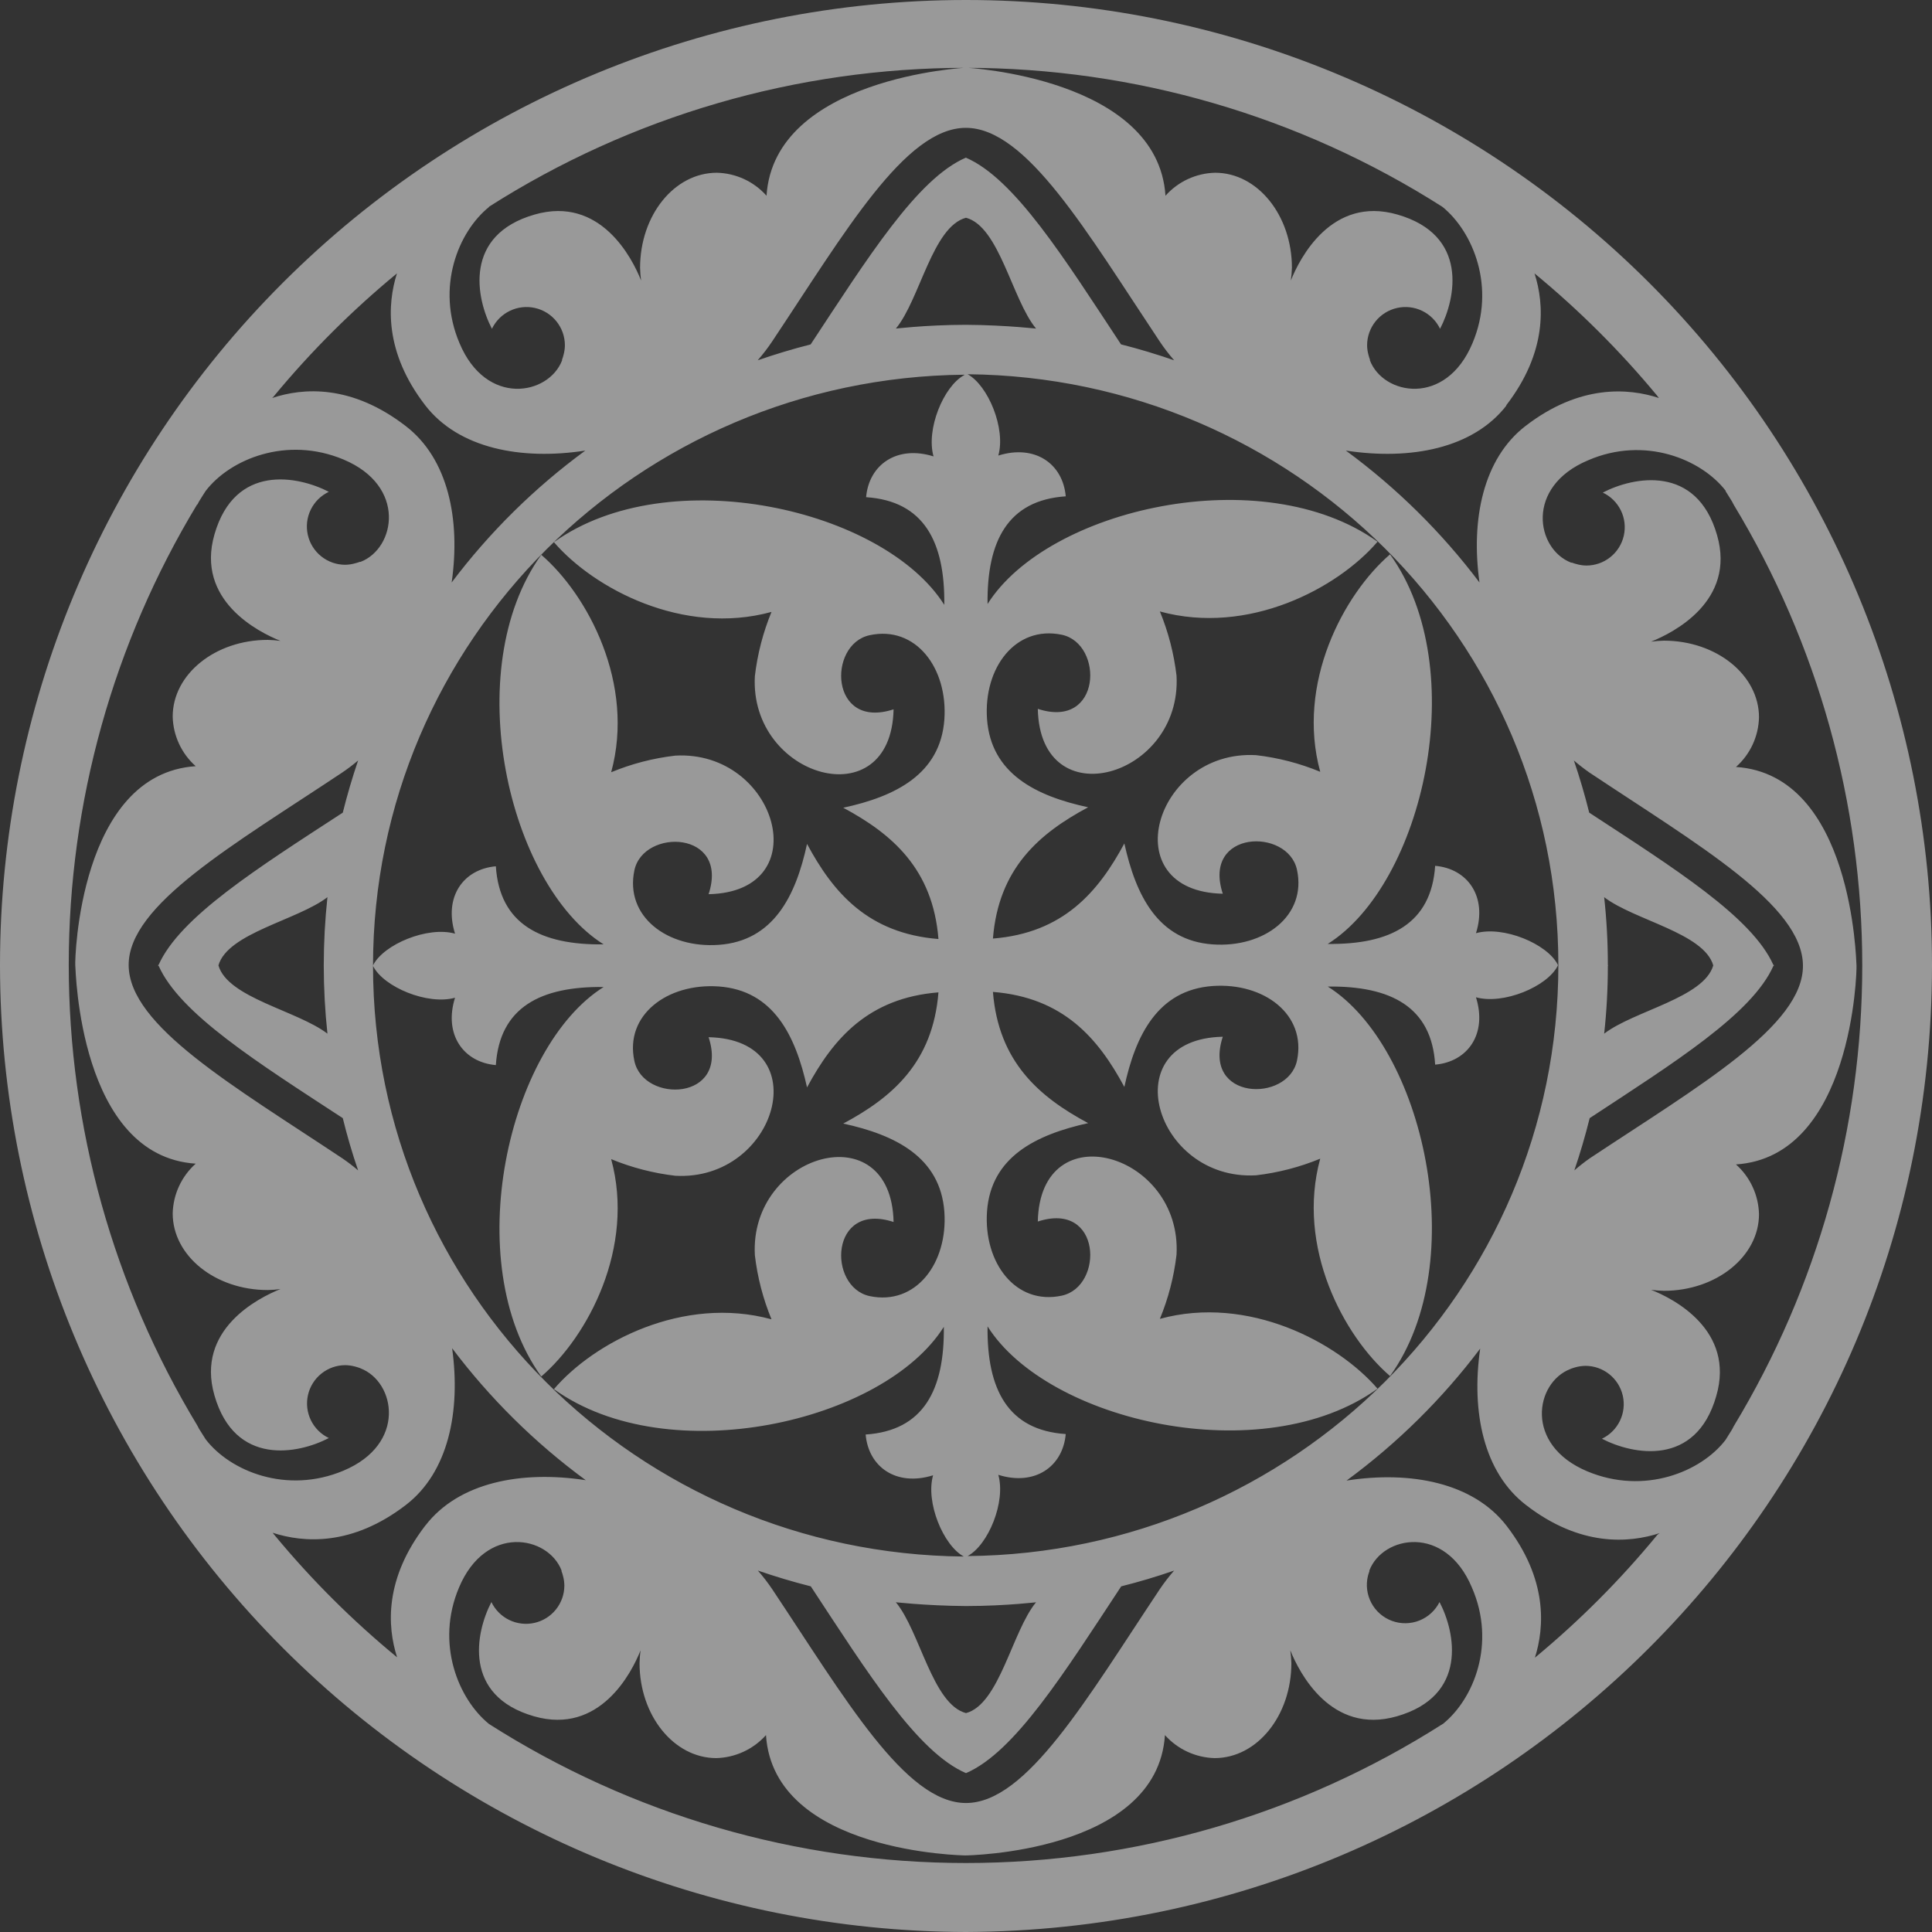 <?xml version="1.0" encoding="UTF-8"?> <svg xmlns="http://www.w3.org/2000/svg" width="1022" height="1022" viewBox="0 0 1022 1022" fill="none"><rect x="0" y="0" width="1022" height="1022" fill="#333333" stroke="none"/> <path d="M0 510.919C0.161 646.312 54.031 776.122 149.809 871.916C245.588 967.71 375.468 1021.68 511 1022C793.265 1020.82 1021.76 793.096 1022 510.919L1022 510.473C1022 375.087 968.162 245.247 872.331 149.514C776.5 53.782 646.525 0 511 0C375.474 0 245.5 53.782 149.669 149.514C53.838 245.247 0 375.087 0 510.473V510.473L0 510.919V510.919ZM225.082 806.881C203.329 835.058 204.79 860.397 210.066 876.695C186.508 857.33 164.859 835.758 145.415 812.273L145.009 811.786L144.238 810.813C160.471 816.084 186.202 818.07 214.814 796.015C237.136 778.785 243.792 746.634 239.165 713.186C259.195 739.779 283.014 763.3 309.863 783.001C275.65 777.73 242.615 784.217 225.082 806.921L225.082 806.881ZM511 171.82C489.084 171.82 471.024 174.172 473.906 173.807C486.609 158.482 493.264 119.885 511 115.182C528.695 119.885 535.351 158.482 548.054 173.807C550.976 174.172 532.956 171.942 511 171.82ZM511 849.572C532.956 849.572 550.976 847.221 548.054 847.585C535.391 862.911 528.695 901.507 511 906.21C493.265 901.507 486.649 862.911 473.906 847.585C471.024 847.221 489.084 849.45 511 849.572V849.572ZM511 937.955C536.771 926.887 562.948 884.925 593.102 839.153C602.599 836.774 611.934 833.99 621.106 830.801C618.34 833.959 615.778 837.29 613.435 840.774C574.961 898.466 543.143 953.767 511 953.767C478.857 953.767 447.039 898.466 408.565 840.774C406.222 837.29 403.66 833.959 400.894 830.801C410.107 833.963 419.401 836.761 428.898 839.153C459.052 885.006 485.229 926.887 511 937.955V937.955ZM511.852 823.138C522.851 817.219 532.145 794.353 528.086 780.163C547.445 786.244 562.258 775.784 563.76 758.594C533.159 756.567 521.998 734.917 522.404 701.632C554.222 752.107 667.981 778.136 728.695 734.593C707.51 710.024 660.31 684.888 613.557 697.659C618.038 686.805 621.001 675.386 622.364 663.724C625.327 610.046 550.205 588.193 548.987 646.169C582.794 635.101 584.052 680.55 561.69 685.374C537.339 690.645 520.213 668.022 522.12 640.777C524.231 611.87 548.094 600.235 575.611 594.113C549.636 580.206 528.208 561.679 525.245 524.704L511.325 510.797L525.245 524.704C562.339 527.663 580.846 549.029 594.766 574.976C600.692 547.529 612.502 523.69 641.439 521.582C668.59 519.676 691.236 536.623 686.082 561.07C681.252 583.45 635.757 582.193 646.836 548.421C588.841 549.637 610.676 624.682 664.41 621.722C676.083 620.361 687.513 617.401 698.379 612.924C685.595 659.63 710.757 706.781 735.311 727.903C778.939 667.292 752.884 553.57 702.356 521.866C735.635 521.46 757.348 532.569 759.174 563.179C776.382 561.678 786.853 546.961 780.765 527.541C795.173 531.596 818.509 521.947 824.069 510.797L824.069 510.351C818.509 499.243 795.173 489.594 780.765 493.648C786.853 474.309 776.382 459.511 759.174 458.011C757.145 488.621 735.432 499.729 702.356 499.324C752.884 467.579 778.939 353.897 735.311 293.245C710.757 314.409 685.595 361.519 698.379 408.265C687.52 403.771 676.087 400.81 664.409 399.467C610.676 396.508 588.841 471.552 646.836 472.768C635.757 438.996 681.252 437.74 686.082 460.079C691.358 484.404 668.711 501.513 641.439 499.567C612.502 497.499 600.854 473.66 594.766 446.172C580.846 472.079 562.299 493.526 525.245 496.486L511.325 510.392L525.245 496.486C528.208 459.43 549.596 440.942 575.611 427.036C548.094 421.117 524.231 409.319 522.12 380.372C520.213 353.289 537.177 330.666 561.69 335.775C584.052 340.559 582.794 386.048 548.987 374.98C550.205 432.915 625.327 411.103 622.364 357.424C620.996 345.751 618.033 334.32 613.557 323.45C660.31 336.261 707.51 311.287 728.695 286.556C667.819 243.013 554.182 269.041 522.404 319.517C521.998 286.232 533.159 264.582 563.76 262.555C562.258 245.365 547.526 234.905 528.086 240.986C532.145 226.755 522.729 203.93 511.852 197.97C684.093 199.551 824.353 338.086 824.353 510.432C824.353 682.779 684.093 821.598 511.852 823.138V823.138ZM593.021 182.199C562.867 136.467 536.69 94.505 510.919 83.397C485.148 94.505 458.971 136.467 428.816 182.199C419.319 184.591 410.026 187.429 400.813 190.591C403.58 187.419 406.142 184.074 408.483 180.577C446.958 122.885 478.776 67.626 510.919 67.626C543.062 67.626 574.961 122.804 613.435 180.577C615.777 184.074 618.339 187.419 621.106 190.591C611.934 187.429 602.599 184.591 593.102 182.199L593.021 182.199ZM510.067 198.416C499.068 204.376 489.774 227.202 493.833 241.432C474.474 235.351 459.661 245.81 458.159 263.001C488.8 265.028 499.92 286.678 499.515 319.963C467.534 269.285 353.897 243.256 293.02 286.799C314.165 311.368 361.365 336.504 408.118 323.693C403.643 334.563 400.68 345.994 399.311 357.668C396.349 411.346 471.471 433.158 472.688 375.223C438.881 386.291 437.623 340.802 460.026 336.018C484.376 330.747 501.463 353.37 499.555 380.615C497.445 409.562 473.581 421.36 446.065 427.28C471.998 441.186 493.467 459.714 496.43 496.729L510.351 510.635L496.43 496.729C459.336 493.77 440.829 472.404 426.909 446.416C420.983 473.904 409.173 497.743 380.237 499.81C353.086 501.756 330.399 484.81 335.594 460.322C340.423 437.983 385.918 439.24 374.839 473.012C432.834 471.795 411 396.751 357.266 399.71C345.589 401.053 334.156 404.014 323.297 408.508C336.081 361.763 310.918 314.652 286.324 293.489C242.736 354.303 268.792 467.822 319.319 499.567C286.04 499.973 264.287 488.864 262.298 458.254C245.09 459.754 234.619 474.471 240.707 493.891C226.299 489.837 202.963 499.486 197.363 510.595L197.363 511.041C202.963 522.19 226.299 531.839 240.707 527.785C234.619 547.124 245.09 561.922 262.298 563.422C264.287 532.812 286.04 521.703 319.319 522.109C268.792 553.854 242.736 667.535 286.324 728.147C310.918 707.024 336.081 659.873 323.297 613.168C334.162 617.644 345.592 620.604 357.266 621.965C411 624.925 432.834 549.881 374.839 548.664C385.918 582.436 340.423 583.693 335.594 561.314C330.277 536.988 352.964 519.92 380.237 521.825C409.173 523.933 420.821 547.772 426.909 575.22C440.829 549.313 459.376 527.906 496.43 524.947L510.351 511.041L496.43 524.947C493.467 562.003 472.079 580.45 446.065 594.356C473.581 600.316 497.445 612.114 499.555 641.021C501.463 668.144 484.498 690.766 460.026 685.617C437.623 680.793 438.881 635.344 472.688 646.413C471.471 588.437 396.349 610.289 399.311 663.968C400.674 675.629 403.637 687.048 408.118 697.902C361.365 685.131 314.165 710.065 293.021 734.836C353.654 778.379 467.534 752.351 499.271 701.875C499.677 735.161 488.557 756.81 457.915 758.838C459.417 776.028 474.149 786.488 493.589 780.406C489.531 794.596 498.946 817.462 509.823 823.381C337.582 821.841 197.322 683.307 197.322 510.919C197.322 338.532 337.907 199.835 510.148 198.213L510.067 198.416ZM763.152 911.967C687.808 959.993 600.294 985.509 510.919 985.509C421.544 985.509 334.03 959.993 258.686 911.967C242.452 898.791 230.277 869.357 242.817 839.761C256.941 806.151 289.895 812.313 297.038 830.72C297.061 830.867 297.061 831.018 297.038 831.166C297.35 831.958 297.608 832.771 297.809 833.598C298.279 835.289 298.525 837.033 298.54 838.788C298.523 843.378 296.947 847.826 294.07 851.405C291.193 854.984 287.185 857.481 282.703 858.489C278.22 859.497 273.528 858.955 269.393 856.952C265.259 854.949 261.928 851.604 259.944 847.464C251.503 863.681 244.766 897.088 282.55 907.913C317.331 917.846 334.214 884.722 338.84 873.006C338.541 875.238 338.364 877.484 338.313 879.736C338.313 907.507 356.495 930.009 378.897 930.009C383.88 929.881 388.783 928.736 393.306 926.644C397.829 924.553 401.875 921.558 405.196 917.846C409.255 980.282 510.716 981.498 510.716 981.498C510.716 981.498 612.177 980.282 616.236 917.846C619.557 921.558 623.603 924.552 628.126 926.644C632.649 928.736 637.552 929.881 642.534 930.009C665.018 930.009 683.119 907.507 683.119 879.736C683.054 877.484 682.864 875.237 682.551 873.006C687.259 884.722 704.101 917.846 738.882 907.913C776.666 897.088 769.929 863.559 761.488 847.464C759.257 851.921 755.461 855.401 750.825 857.24C746.189 859.079 741.037 859.147 736.353 857.432C731.67 855.717 727.783 852.339 725.434 847.942C723.086 843.546 722.441 838.44 723.622 833.598C723.825 832.787 724.109 831.976 724.393 831.166C724.393 831.166 724.393 830.841 724.393 830.72C731.496 812.313 764.491 806.151 778.614 839.761C791.52 869.357 779.629 898.791 763.233 911.967L763.152 911.967ZM876.788 811.827L876.382 812.313C857.011 835.845 835.429 857.472 811.934 876.898C817.088 860.681 818.671 835.26 796.918 807.083C779.345 784.379 746.35 777.893 712.299 783.204C739.139 763.492 762.956 739.972 782.997 713.389C778.168 746.837 784.824 778.987 807.348 796.218C835.96 818.273 861.61 816.286 877.925 811.016L876.788 811.827ZM912.746 259.717C913.882 261.582 915.1 263.406 916.236 265.312C916.561 265.92 916.886 266.487 917.17 267.095C961.615 340.608 985.107 424.856 985.107 510.737C985.107 596.617 961.615 680.865 917.17 754.378V754.378C916.886 754.986 916.561 755.553 916.236 756.162C915.1 758.027 913.883 759.892 912.746 761.757C899.84 778.541 869.889 790.947 839.694 778.338C806.049 764.23 812.218 731.309 830.644 724.214L831.09 724.011C831.902 723.728 832.713 723.444 833.525 723.241C835.208 722.791 836.938 722.546 838.679 722.511C843.278 722.519 847.737 724.087 851.326 726.958C854.916 729.829 857.423 733.832 858.437 738.312C859.451 742.793 858.912 747.484 856.907 751.619C854.903 755.753 851.553 759.084 847.405 761.067C863.639 769.5 897.081 776.23 907.876 738.485C918.022 703.659 885.068 686.834 873.379 682.293C875.627 682.591 877.89 682.767 880.157 682.82C907.917 682.82 930.482 664.657 930.482 642.277C930.359 637.293 929.216 632.387 927.122 627.862C925.028 623.336 922.027 619.287 918.306 615.965C979.954 611.911 982.267 513.473 982.064 510.838C981.862 508.203 979.954 409.806 918.306 405.711C922.034 402.403 925.039 398.362 927.134 393.842C929.228 389.322 930.368 384.419 930.482 379.439C930.482 357.019 907.917 338.896 880.157 338.896C877.89 338.95 875.627 339.126 873.379 339.424C885.149 334.761 918.306 317.936 908.322 283.15C897.527 245.405 863.964 252.176 847.851 260.568C852.022 262.539 855.396 265.87 857.417 270.013C859.439 274.156 859.986 278.863 858.97 283.359C857.953 287.855 855.434 291.87 851.827 294.743C848.219 297.617 843.739 299.176 839.126 299.165C837.381 299.136 835.648 298.877 833.972 298.394C833.143 298.193 832.33 297.936 831.537 297.624L831.09 297.624C812.665 290.529 806.496 257.568 840.14 243.459C870.092 230.526 900.043 242.932 912.949 259.717L912.746 259.717ZM850.53 510.676C850.534 510.608 850.534 510.541 850.53 510.473V510.473C850.537 498.486 849.887 486.508 848.582 474.593C864.41 486.756 901.342 493.526 906.293 510.676C901.342 527.866 864.41 534.636 848.582 546.799C849.887 534.884 850.537 522.906 850.53 510.919V510.919C850.53 510.919 850.733 510.757 850.733 510.676L850.53 510.676ZM937.909 510.919L938.314 510.919L938.314 510.676C938.322 510.595 938.322 510.513 938.314 510.432L938.071 510.432C926.788 485.134 885.798 459.389 840.668 429.874C838.341 420.495 835.636 411.292 832.551 402.265C835.149 404.508 837.858 406.619 840.668 408.589C898.257 446.943 953.452 478.688 953.737 510.676C954.021 542.664 898.663 574.449 840.912 612.762C838.101 614.747 835.392 616.871 832.795 619.127C835.879 610.073 838.585 600.856 840.912 591.477C885.839 561.962 926.829 536.339 938.111 510.919L937.909 510.919ZM796.715 214.471C818.468 186.294 817.007 160.955 811.731 144.616C835.27 164.002 856.917 185.573 876.382 209.038C876.508 209.221 876.643 209.397 876.788 209.565L877.559 210.538C861.326 205.227 835.595 203.281 806.983 225.337C784.621 242.567 777.965 274.717 782.632 308.125C762.59 281.554 738.773 258.049 711.934 238.351C746.35 243.621 779.345 237.134 796.918 214.471L796.715 214.471ZM258.564 109.425C333.908 61.399 421.422 35.883 510.797 35.883C600.172 35.883 687.686 61.399 763.03 109.425C779.264 122.601 791.439 152.035 778.898 181.591C764.775 215.241 731.78 209.079 724.677 190.672C724.677 190.672 724.677 190.389 724.677 190.227C724.378 189.416 724.12 188.59 723.906 187.753C723.437 186.077 723.191 184.345 723.176 182.605C723.193 178.015 724.769 173.566 727.646 169.987C730.523 166.408 734.53 163.911 739.013 162.903C743.496 161.896 748.188 162.437 752.322 164.44C756.457 166.443 759.788 169.788 761.772 173.928C770.213 157.711 776.95 124.304 739.166 113.479C704.385 103.506 687.543 136.629 682.835 148.386C683.147 146.155 683.336 143.908 683.403 141.656C683.403 113.885 665.221 91.383 642.818 91.383C637.833 91.492 632.923 92.628 628.398 94.721C623.872 96.814 619.828 99.819 616.52 103.546C612.461 41.07 511 35.8 511 35.8C511 35.8 409.539 41.07 405.48 103.546C402.172 99.819 398.128 96.814 393.602 94.721C389.077 92.628 384.167 91.492 379.181 91.383C356.698 91.383 338.597 113.885 338.597 141.656C338.65 143.908 338.826 146.154 339.124 148.387C334.498 136.629 317.615 103.506 282.834 113.479C245.05 124.304 251.787 157.792 260.228 173.928C262.212 169.788 265.543 166.443 269.678 164.44C273.812 162.437 278.504 161.896 282.987 162.903C287.469 163.911 291.477 166.408 294.354 169.987C297.231 173.566 298.807 178.015 298.824 182.605C298.809 184.346 298.563 186.077 298.094 187.753C297.898 188.596 297.64 189.422 297.322 190.227C297.339 190.375 297.339 190.524 297.322 190.672C290.18 209.079 257.225 215.241 243.102 181.591C230.48 152.035 242.371 122.601 258.767 109.425L258.564 109.425ZM144.928 209.565C145.073 209.397 145.208 209.221 145.333 209.038C164.799 185.573 186.446 164.002 209.985 144.616C204.83 160.833 203.247 186.294 225.001 214.471C242.533 237.134 275.569 243.621 309.62 238.351C282.771 258.038 258.953 281.545 238.921 308.125C243.71 274.717 237.054 242.567 214.571 225.337C185.959 203.281 160.309 205.065 143.994 210.539L144.928 209.565ZM104.343 267.055C104.627 266.447 104.992 265.879 105.276 265.271C106.413 263.366 107.63 261.541 108.807 259.676C121.673 242.892 151.583 230.485 181.657 243.054C215.301 257.163 209.132 290.124 190.747 297.219L190.301 297.219C189.492 297.525 188.665 297.782 187.825 297.989C186.136 298.474 184.389 298.734 182.631 298.759C178.02 298.761 173.547 297.195 169.947 294.319C166.346 291.442 163.834 287.427 162.823 282.934C161.812 278.441 162.362 273.737 164.384 269.598C166.406 265.46 169.778 262.132 173.946 260.163C157.712 251.77 124.27 245 113.434 282.745C103.45 317.531 136.648 334.356 148.377 339.018C146.143 338.717 143.894 338.541 141.64 338.491C113.84 338.491 91.356 356.654 91.356 379.034C91.467 384.014 92.606 388.918 94.701 393.438C96.796 397.959 99.802 401.999 103.531 405.305C41.883 409.36 39.57 507.797 39.814 510.433C40.057 513.068 41.883 611.505 103.531 615.56C99.81 618.882 96.81 622.931 94.716 627.456C92.622 631.982 91.478 636.888 91.356 641.872C91.356 664.292 113.84 682.415 141.64 682.415C143.894 682.365 146.143 682.189 148.377 681.888C136.648 686.55 103.45 703.375 113.434 738.12C124.27 775.865 157.833 769.135 173.946 760.702C169.801 758.721 166.452 755.393 164.448 751.263C162.443 747.133 161.9 742.445 162.909 737.967C163.918 733.489 166.418 729.486 170 726.612C173.583 723.738 178.036 722.163 182.631 722.146C184.385 722.179 186.13 722.424 187.825 722.876C188.637 723.079 189.449 723.363 190.301 723.647L190.747 723.849C209.132 730.944 215.301 763.865 181.657 777.974C151.583 790.582 121.673 778.176 108.807 761.392C107.63 759.527 106.413 757.662 105.276 755.797C104.992 755.189 104.627 754.621 104.343 754.013C59.872 680.509 36.365 596.258 36.365 510.372C36.365 424.486 59.872 340.234 104.343 266.731L104.343 267.055ZM171.267 510.676L171.267 510.919C171.28 522.905 171.93 534.882 173.215 546.799C157.387 534.636 120.455 527.866 115.544 510.676C120.455 493.526 157.387 486.756 173.215 474.593C171.93 486.51 171.28 498.487 171.267 510.473V510.473L171.267 510.676ZM83.929 510.433L83.686 510.433L83.686 510.676L83.686 510.919L83.929 510.919C95.212 536.258 136.161 561.962 181.332 591.477C183.632 600.883 186.337 610.1 189.449 619.128C186.794 616.856 184.016 614.731 181.129 612.762C123.54 574.449 68.345 542.705 68.061 510.676C67.776 478.647 123.54 446.943 181.129 408.589C184.016 406.634 186.793 404.523 189.449 402.265C186.364 411.319 183.659 420.522 181.332 429.874C136.121 459.308 95.171 485.134 83.888 510.433L83.929 510.433Z" fill="white" fill-opacity="0.5"></path> </svg> 
